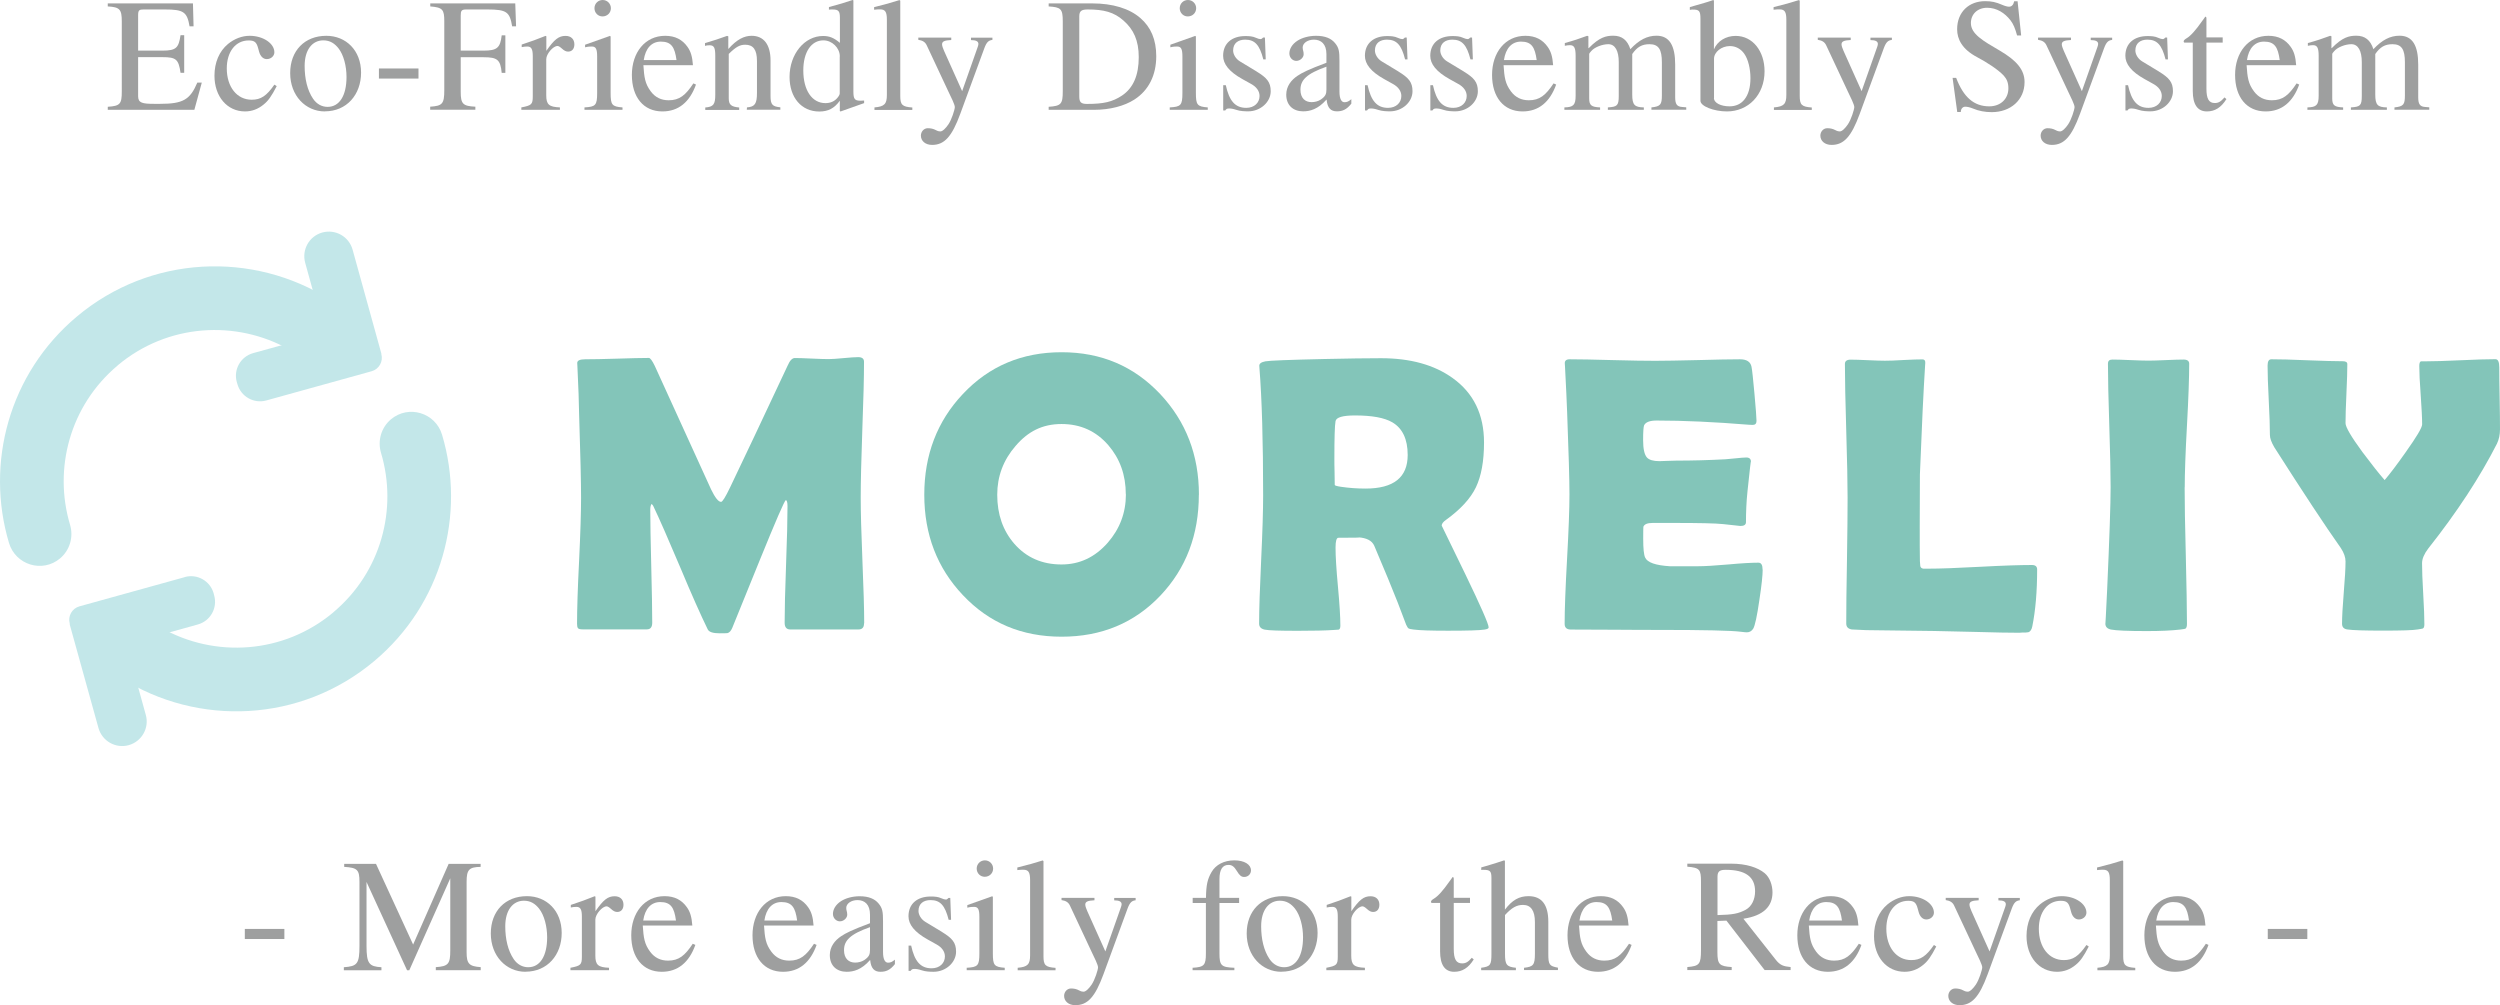 <?xml version="1.0" encoding="UTF-8"?>
<svg id="_レイヤー_2" data-name="レイヤー_2" xmlns="http://www.w3.org/2000/svg" viewBox="0 0 280 112.59">
  <defs>
    <style>
      .cls-1 {
        fill: #9e9f9f;
      }

      .cls-2 {
        fill: #83c5b9;
      }

      .cls-3 {
        fill: #c3e7e9;
      }
    </style>
  </defs>
  <g id="main">
    <g>
      <g>
        <g>
          <path class="cls-3" d="M13.17,40.93c5.58-4.69,13.28-5.15,19.27-1.76.75.43,1.69.35,2.35-.21l2.43-2.04c1.07-.9.95-2.59-.23-3.34-8.63-5.48-20.16-5.04-28.4,1.89C1,41.85-1.66,51.89,1.01,60.82c.74,2.46,3.75,3.38,5.72,1.72h0c1.09-.92,1.52-2.39,1.12-3.75-1.89-6.29-.02-13.37,5.33-17.86Z"/>
          <path class="cls-3" d="M29.83,44.85l11.79-3.27c.83-.23,1.32-1.09,1.09-1.92v-.03s0-.07-.02-.11l-3.2-11.56c-.41-1.47-1.92-2.32-3.39-1.92h0c-1.47.41-2.32,1.92-1.92,3.39l1.9,6.87c.16.57-.18,1.16-.75,1.32l-6.98,1.93c-1.4.39-2.22,1.84-1.83,3.24l.07.23c.39,1.4,1.84,2.22,3.24,1.83Z"/>
          <path class="cls-3" d="M37.35,68.57c-5.58,4.69-13.28,5.15-19.27,1.76-.75-.43-1.69-.35-2.35.21l-2.43,2.04c-1.07.9-.95,2.59.23,3.34,8.63,5.48,20.16,5.04,28.4-1.89,7.58-6.37,10.25-16.42,7.58-25.34-.74-2.47-3.75-3.38-5.72-1.73h0c-1.09.92-1.52,2.39-1.12,3.75,1.89,6.29.02,13.37-5.33,17.86Z"/>
          <path class="cls-3" d="M20.69,64.64l-11.79,3.27c-.83.23-1.32,1.09-1.09,1.92v.04s0,.07.01.11l3.21,11.56c.41,1.46,1.92,2.32,3.38,1.92h0c1.47-.41,2.33-1.93,1.92-3.39l-1.9-6.87c-.16-.57.17-1.16.75-1.32l6.98-1.94c1.4-.39,2.22-1.84,1.83-3.24l-.06-.24c-.39-1.4-1.84-2.22-3.24-1.83Z"/>
        </g>
        <path class="cls-2" d="M96.77,69.83c0,.45-.21.67-.63.67h-7.63c-.42,0-.63-.25-.63-.75,0-1.45.05-3.63.16-6.54.11-2.9.16-5.08.16-6.53,0-.42-.07-.64-.19-.67-.16.09-1.12,2.31-2.89,6.66-1.03,2.56-2.07,5.11-3.11,7.66-.14.33-.32.53-.54.58-.07.01-.36.02-.86.02-.75,0-1.19-.14-1.34-.43-.77-1.58-1.8-3.88-3.06-6.9-1.35-3.19-2.36-5.5-3.04-6.92-.03-.07-.09-.15-.19-.24-.1.13-.15.34-.15.62,0,1.41.04,3.53.11,6.34.07,2.82.11,4.93.11,6.34,0,.5-.2.75-.6.75h-7.2c-.29,0-.46-.05-.52-.14-.07-.09-.1-.26-.1-.49,0-1.57.07-3.92.23-7.06.15-3.14.22-5.5.22-7.06,0-1.66-.07-4.79-.22-9.38-.01-1.19-.08-2.97-.19-5.32l-.02-.37c-.01-.29.29-.43.9-.43.79,0,1.98-.02,3.56-.07,1.58-.05,2.77-.08,3.56-.08.16,0,.38.3.67.9l6.3,13.82c.45.93.82,1.4,1.12,1.4.16,0,.49-.54,1.01-1.62,1.45-3.02,3.6-7.57,6.45-13.65.24-.56.51-.84.8-.84.42,0,1.04.02,1.89.06.84.04,1.48.06,1.91.06.36,0,.91-.04,1.65-.11.74-.07,1.29-.11,1.65-.11.43,0,.65.17.65.52,0,1.7-.06,4.23-.19,7.6-.12,3.37-.18,5.91-.18,7.6,0,1.57.06,3.92.19,7.05.13,3.13.2,5.47.2,7.03Z"/>
        <path class="cls-2" d="M134.27,55.41c0,4.49-1.43,8.25-4.29,11.28-2.92,3.08-6.61,4.62-11.08,4.62s-8.13-1.55-11.06-4.66c-2.87-3.03-4.32-6.78-4.32-11.24s1.44-8.23,4.32-11.28c2.93-3.12,6.62-4.68,11.06-4.68s8.09,1.56,11.04,4.68c2.89,3.08,4.34,6.84,4.34,11.28ZM126.09,55.36c0-2.16-.66-3.99-1.96-5.5-1.37-1.58-3.11-2.37-5.24-2.37s-3.75.82-5.15,2.46c-1.37,1.58-2.05,3.4-2.05,5.46,0,2.2.64,4.03,1.92,5.5,1.35,1.54,3.11,2.31,5.28,2.31,2.03,0,3.75-.81,5.18-2.44,1.35-1.55,2.03-3.36,2.03-5.41Z"/>
        <path class="cls-2" d="M166.72,70.29c0,.1-.14.17-.43.22-.55.09-1.92.13-4.12.13-1.89,0-3.16-.04-3.84-.13-.32-.04-.5-.08-.54-.11-.09-.04-.19-.18-.3-.43-.21-.56-.53-1.39-.95-2.5-.56-1.44-1.44-3.56-2.63-6.36-.26-.57-.86-.87-1.79-.93.43.03-.31.05-2.22.05-.21,0-.32.36-.32,1.1,0,.98.09,2.44.27,4.38.18,1.94.27,3.4.27,4.38,0,.25-.07.39-.19.43-.2.01-.4.03-.6.04-.85.06-2.17.09-3.97.09-2.06,0-3.29-.04-3.71-.13-.42-.09-.63-.31-.63-.67,0-1.58.08-3.97.23-7.16.15-3.19.22-5.58.22-7.18,0-6.08-.14-10.83-.41-14.24l-.02-.3c-.01-.24.21-.41.68-.5.47-.09,2.66-.17,6.59-.26,2.66-.06,4.78-.09,6.36-.09,3.28,0,5.96.74,8.02,2.22,2.34,1.67,3.52,4.08,3.52,7.22,0,2.1-.31,3.77-.91,5.02-.6,1.25-1.72,2.47-3.34,3.64-.33.23-.49.44-.49.65,0-.01.88,1.79,2.63,5.41,1.75,3.63,2.63,5.62,2.63,6ZM157.66,50.94c0-1.75-.58-2.97-1.72-3.64-.89-.52-2.29-.77-4.18-.77-1.37,0-2.09.21-2.18.63-.09.49-.13,1.9-.13,4.23,0,.33,0,.82.02,1.47.02.65.02,1.13.02,1.45,0,.07.23.14.69.21.88.13,1.8.2,2.76.2,3.15,0,4.72-1.25,4.72-3.76Z"/>
        <path class="cls-2" d="M197.42,63.8c0,.62-.12,1.76-.37,3.4-.26,1.8-.49,2.87-.69,3.21-.17.27-.41.41-.71.41-.13,0-.34-.02-.65-.06-1.05-.14-4.11-.21-9.19-.21-1.11,0-2.75,0-4.94-.02-2.19-.02-3.82-.02-4.92-.02-.47,0-.71-.21-.71-.63,0-1.61.09-4.03.27-7.26.18-3.23.27-5.65.27-7.26s-.09-4.69-.26-9.17c-.04-1.15-.12-2.87-.24-5.15l-.02-.3c-.03-.33.15-.5.54-.5,1.06,0,2.66.03,4.8.09,2.13.06,3.74.08,4.8.08s2.63-.03,4.74-.08c2.11-.06,3.7-.09,4.74-.09.75,0,1.18.28,1.29.84.07.33.18,1.34.33,3.01.15,1.68.23,2.7.23,3.05,0,.3-.14.45-.43.45-.09,0-.24,0-.45-.02-3.82-.31-7.26-.47-10.31-.47-.76,0-1.23.18-1.4.54-.07.17-.11.73-.11,1.66,0,.98.15,1.63.43,1.94.24.27.71.41,1.4.41.14,0,.43-.01.84-.03.42-.02.76-.03,1.04-.03,1.81,0,3.65-.05,5.5-.15.16-.01.56-.05,1.19-.11.49-.05.88-.09,1.16-.09.35,0,.52.17.52.49,0-.3-.13.8-.39,3.3-.12,1.15-.17,2.3-.17,3.45,0,.29-.21.43-.62.43l-1.94-.21c-.82-.09-2.69-.13-5.61-.13h-2.28c-.59,0-.93.14-1.04.43-.01.07-.02.52-.02,1.34,0,1.09.07,1.8.22,2.11.25.55,1.16.87,2.76.97-.03,0,1.02,0,3.15,0,.76,0,1.89-.07,3.4-.2,1.5-.14,2.63-.2,3.37-.2.32,0,.47.26.47.78Z"/>
        <path class="cls-2" d="M226.29,70.87c-1.24,0-2.85-.03-4.83-.09-2.59-.06-4.2-.09-4.83-.11l-6.45-.08c-.64.01-1.57-.02-2.78-.09-.42-.07-.62-.29-.62-.67,0-1.57.02-3.91.08-7.04.05-3.13.07-5.47.07-7.04,0-1.66-.05-4.16-.15-7.49-.1-3.33-.15-5.83-.15-7.5,0-.32.22-.48.64-.48s1.08.02,1.93.06c.86.04,1.49.06,1.91.06.48,0,1.18-.02,2.11-.08.93-.05,1.64-.07,2.11-.07.21,0,.32.14.3.41l-.02.28c-.17,2.7-.37,6.76-.58,12.19l-.02,5.69c0,1.84,0,3.18.02,4.03.01.17.03.34.04.52.02.17.12.28.33.32h.56c1.29,0,3.23-.07,5.81-.21,2.58-.14,4.52-.2,5.81-.2.39,0,.58.17.58.5,0,2.45-.18,4.58-.54,6.36-.07.37-.22.6-.45.67-.07.03-.37.04-.89.04Z"/>
        <path class="cls-2" d="M244.68,54.57c0,1.7.04,4.25.13,7.65.08,3.41.13,5.96.13,7.66,0,.29-.06.47-.19.54-.03.02-.22.04-.56.09-.93.11-2.18.17-3.75.17-2.1,0-3.44-.06-4.01-.17-.42-.09-.63-.31-.63-.67,0,.23.07-1.03.2-3.79.26-5.82.39-9.65.39-11.47,0-1.54-.05-3.85-.15-6.92-.1-3.07-.15-5.38-.15-6.92,0-.32.16-.47.5-.47.45,0,1.12.02,2.02.06.9.04,1.57.06,2.01.06s1.1-.02,1.97-.06c.87-.04,1.53-.06,1.97-.06.42,0,.63.16.63.47,0,1.54-.08,3.85-.25,6.92-.17,3.08-.25,5.39-.25,6.92Z"/>
        <path class="cls-2" d="M280,48.07c0,.62-.12,1.16-.34,1.62-1.89,3.72-4.45,7.64-7.7,11.75-.46.61-.69,1.15-.69,1.64,0,.76.04,1.9.13,3.43.09,1.52.13,2.66.13,3.41,0,.26-.06.42-.17.47-.03.02-.22.05-.58.11-.51.09-1.81.13-3.88.13s-3.41-.04-3.99-.13c-.4-.05-.6-.27-.6-.63,0-.76.06-1.92.19-3.48.13-1.56.2-2.73.2-3.51,0-.46-.17-.95-.52-1.49-1.74-2.46-4.22-6.22-7.46-11.3-.33-.56-.49-1.02-.49-1.38,0-.86-.04-2.15-.13-3.88-.09-1.72-.13-3.02-.13-3.88,0-.48.14-.71.43-.71.88,0,2.21.03,3.99.11,1.79.07,3.12.11,4.01.11.33,0,.5.11.5.32,0,.73-.03,1.84-.1,3.31-.07,1.48-.1,2.58-.1,3.31,0,.43.63,1.51,1.9,3.24,1.01,1.35,1.83,2.39,2.48,3.13.59-.69,1.37-1.72,2.35-3.11,1.23-1.73,1.85-2.77,1.85-3.13,0-.72-.06-1.81-.16-3.27-.11-1.46-.16-2.55-.16-3.27,0-.3.06-.48.19-.52h.54c.86,0,2.16-.04,3.89-.12,1.73-.08,3.04-.12,3.91-.12.29,0,.43.31.43.93,0,.76.01,1.91.04,3.44.03,1.53.04,2.68.04,3.46Z"/>
      </g>
      <g>
        <path class="cls-1" d="M21.77,12.3h-9.7v-.34c1.39-.09,1.57-.32,1.57-1.71V2.39c0-1.33-.22-1.6-1.57-1.67v-.34h9.54l.07,2.57h-.45c-.27-1.62-.68-1.89-2.77-1.89h-2.36c-.5,0-.63.07-.63.65v3.96h2.72c1.55,0,1.82-.31,2.03-1.73h.41v4.21h-.41c-.22-1.51-.49-1.75-2.03-1.75h-2.72v4.38c0,.76.49.85,1.82.85h.65c2.57,0,3.35-.47,4.16-2.38h.5l-.83,3.04Z"/>
        <path class="cls-1" d="M30.99,9.65c-.58,1.12-.94,1.64-1.48,2.07-.61.5-1.3.76-2.07.76-2,0-3.42-1.67-3.42-4,0-1.49.54-2.74,1.51-3.55.72-.59,1.58-.92,2.43-.92,1.51,0,2.77.85,2.77,1.85,0,.41-.38.76-.85.76-.4,0-.72-.31-.86-.83l-.11-.4c-.18-.67-.41-.86-1.06-.86-1.46,0-2.45,1.26-2.45,3.13,0,2.07,1.13,3.51,2.79,3.51,1.03,0,1.67-.43,2.54-1.69l.25.16Z"/>
        <path class="cls-1" d="M36.39,12.48c-2.18,0-3.89-1.78-3.89-4.29s1.62-4.18,4.05-4.18c2.2,0,3.89,1.64,3.89,4.12s-1.62,4.34-4.05,4.34ZM37.92,5.42c-.43-.54-.94-.9-1.71-.9-1.24,0-2.09,1.06-2.09,2.86,0,1.42.29,2.72.95,3.69.4.58.97.9,1.62.9,1.33,0,2.12-1.26,2.12-3.35,0-1.22-.32-2.47-.9-3.21Z"/>
        <path class="cls-1" d="M42.44,8.8v-1.13h4.43v1.13h-4.43Z"/>
        <path class="cls-1" d="M57.36,2.95c-.27-1.6-.59-1.89-2.77-1.89h-2.38c-.52,0-.61.14-.61.7v3.91h2.56c1.51,0,1.87-.31,2.03-1.71h.41v4.2h-.41c-.14-1.48-.49-1.75-2.03-1.75h-2.56v3.87c0,1.37.25,1.6,1.64,1.67v.34h-5.06v-.34c1.37-.09,1.58-.31,1.58-1.87V2.38c0-1.31-.18-1.55-1.57-1.66v-.34h9.52l.09,2.57h-.45Z"/>
        <path class="cls-1" d="M61.18,5.71c.9-1.3,1.4-1.69,2.16-1.69.61,0,.99.36.99.95,0,.5-.27.81-.7.81-.23,0-.43-.09-.72-.36-.2-.18-.36-.27-.47-.27-.5,0-1.26.9-1.26,1.48v4.05c0,1.03.31,1.3,1.53,1.35v.27h-4.32v-.27c1.15-.22,1.28-.34,1.28-1.24v-4.5c0-.79-.16-1.08-.61-1.08-.22,0-.38.02-.63.07v-.29c1.06-.34,1.71-.59,2.67-.97l.09.04v1.66Z"/>
        <path class="cls-1" d="M65.46,12.3v-.27c1.24-.07,1.42-.23,1.42-1.6v-4.09c0-.85-.14-1.13-.59-1.13-.16,0-.43,0-.76.09v-.29l2.79-.99.07.07v6.32c0,1.33.14,1.53,1.33,1.62v.27h-4.27ZM67.48,1.84c-.5,0-.9-.4-.9-.92s.41-.92.92-.92.92.41.92.92-.4.92-.94.92Z"/>
        <path class="cls-1" d="M77.95,9.47c-.7,1.96-1.96,3.01-3.76,3.01-2.12,0-3.42-1.6-3.42-4.09s1.46-4.38,3.73-4.38c1.12,0,1.93.43,2.5,1.24.36.5.54,1.08.61,2.05h-5.55c.09,1.37.18,2.07.83,2.94.5.67,1.17.99,2,.99,1.21,0,1.89-.56,2.77-1.89l.29.13ZM75.77,6.73c-.2-1.46-.58-2.07-1.76-2.07-1.01,0-1.71.72-1.91,2.07h3.67Z"/>
        <path class="cls-1" d="M83.64,12.3l.02-.27c.9-.07,1.12-.43,1.12-1.62v-3.58c0-1.28-.43-1.82-1.31-1.82-.59,0-1.03.22-1.85,1.03v4.97c0,.7.25.95,1.17,1.03v.27h-3.8v-.27c.92-.07,1.12-.36,1.12-1.42v-4.38c0-.88-.13-1.17-.63-1.17-.2,0-.4.02-.52.07v-.31c.99-.29,1.58-.49,2.47-.81l.14.05v1.4h.02c.94-1.06,1.76-1.46,2.59-1.46,1.37,0,2.12.99,2.12,2.77v3.98c0,.97.22,1.17,1.1,1.26v.27h-3.75Z"/>
        <path class="cls-1" d="M94.13,12.48l-.07-.05v-1.15c-.61.85-1.3,1.21-2.3,1.21-2,0-3.33-1.57-3.33-3.87,0-2.56,1.67-4.59,3.75-4.59.72,0,1.21.2,1.89.77V1.98c0-.74-.16-.92-.83-.92-.14,0-.25,0-.4.02v-.29c1.15-.31,1.78-.49,2.65-.79l.09.04v10.21c0,.83.14,1.03.79,1.03.09,0,.11,0,.41-.02v.29l-2.65.94ZM94.06,6.32c0-.95-.86-1.8-1.84-1.8-1.37,0-2.25,1.33-2.25,3.37,0,2.21.97,3.66,2.48,3.66.56,0,1.01-.2,1.33-.58.16-.18.27-.38.27-.5v-4.14Z"/>
        <path class="cls-1" d="M97.94,12.3v-.27c1.13-.09,1.39-.4,1.39-1.39V2.2c0-.86-.18-1.15-.76-1.15-.14,0-.38,0-.67.04v-.29c1.24-.31,1.91-.49,2.84-.79l.09.07v10.66c0,.99.2,1.22,1.35,1.3v.27h-4.25Z"/>
        <path class="cls-1" d="M111.15,4.47c-.43.05-.65.25-.9.92l-2.7,7.36c-.94,2.56-1.78,3.48-3.15,3.48-.77,0-1.26-.45-1.26-1.04,0-.45.34-.83.77-.83.32,0,.61.05.94.23.2.11.36.13.47.13.25,0,.61-.36.9-.79.36-.52.72-1.66.72-1.94,0-.27-.41-1.1-.76-1.82l-2.38-5.08c-.18-.4-.49-.56-.95-.63v-.25h3.69v.27c-.77.04-1.03.16-1.03.49,0,.2.13.49.23.74l2.02,4.5,1.75-4.97c.05-.13.07-.25.07-.32,0-.29-.27-.43-.83-.43v-.27h2.4v.27Z"/>
        <path class="cls-1" d="M122.32.38c2.32,0,4.18.58,5.4,1.64,1.17,1.01,1.78,2.41,1.78,4.27,0,2.14-.85,3.83-2.45,4.86-1.12.72-2.72,1.15-4.54,1.15h-5.06v-.34c1.4-.09,1.58-.32,1.58-1.73V2.39c0-1.42-.22-1.58-1.58-1.67v-.34h4.86ZM120.88,10.79c0,.63.16.85.86.85,1.85,0,2.85-.22,3.93-.94,1.26-.85,1.87-2.27,1.87-4.3,0-1.87-.58-3.11-1.71-4.1-1.06-.94-2.2-1.24-4-1.24-.68,0-.95.16-.95.76v8.98Z"/>
        <path class="cls-1" d="M131.01,12.3v-.27c1.24-.07,1.42-.23,1.42-1.6v-4.09c0-.85-.14-1.13-.59-1.13-.16,0-.43,0-.76.09v-.29l2.79-.99.07.07v6.32c0,1.33.14,1.53,1.33,1.62v.27h-4.27ZM133.03,1.84c-.5,0-.9-.4-.9-.92s.41-.92.92-.92.92.41.92.92-.4.92-.94.92Z"/>
        <path class="cls-1" d="M140.74,8.01c1.15.7,1.58,1.19,1.58,2.21,0,1.21-1.15,2.25-2.52,2.25-.38,0-.9-.02-1.31-.16-.43-.14-.63-.16-.83-.16-.22,0-.32.04-.43.22h-.23v-2.83h.29c.38,1.75,1.04,2.54,2.29,2.54.92,0,1.49-.59,1.49-1.33,0-.56-.36-1.03-.95-1.35l-.97-.54c-1.49-.83-2.16-1.69-2.16-2.61,0-1.42,1.01-2.21,2.48-2.21.43,0,.83.02,1.21.2.2.09.38.14.5.14.07,0,.14-.02.29-.18h.2l.09,2.45h-.27c-.41-1.62-.95-2.21-2.03-2.21-.77,0-1.35.38-1.35,1.22,0,.4.27.92.77,1.22l1.87,1.13Z"/>
        <path class="cls-1" d="M151.35,11.61c-.54.68-1.01.86-1.62.86-.67,0-1.06-.36-1.15-1.31h-.02c-.95,1.08-1.84,1.31-2.61,1.31-1.12,0-1.89-.68-1.89-1.87,0-.94.56-1.64,1.26-2.11.54-.36,1.21-.7,3.24-1.46v-.97c0-1.12-.59-1.62-1.4-1.62-.72,0-1.26.4-1.26.88,0,.32.11.38.11.76,0,.34-.36.74-.83.74-.38,0-.77-.34-.77-.83s.29-1.04.92-1.44c.5-.32,1.26-.54,2.07-.54,1.01,0,1.69.29,2.12.81.43.52.5.9.5,2v3.44c0,.83.23,1.19.56,1.19.29,0,.47-.09.77-.34v.5ZM148.56,7.47c-1.12.4-1.85.77-2.3,1.19-.43.4-.61.83-.61,1.39,0,.95.54,1.39,1.24,1.39.36,0,.74-.09,1.04-.29.52-.36.63-.61.63-1.13v-2.54Z"/>
        <path class="cls-1" d="M156.62,8.01c1.15.7,1.58,1.19,1.58,2.21,0,1.21-1.15,2.25-2.52,2.25-.38,0-.9-.02-1.31-.16-.43-.14-.63-.16-.83-.16-.22,0-.32.04-.43.22h-.23v-2.83h.29c.38,1.75,1.04,2.54,2.29,2.54.92,0,1.49-.59,1.49-1.33,0-.56-.36-1.03-.95-1.35l-.97-.54c-1.49-.83-2.16-1.69-2.16-2.61,0-1.42,1.01-2.21,2.48-2.21.43,0,.83.02,1.21.2.2.09.38.14.5.14.07,0,.14-.02.29-.18h.2l.09,2.45h-.27c-.41-1.62-.95-2.21-2.03-2.21-.77,0-1.35.38-1.35,1.22,0,.4.27.92.77,1.22l1.87,1.13Z"/>
        <path class="cls-1" d="M163.94,8.01c1.15.7,1.58,1.19,1.58,2.21,0,1.21-1.15,2.25-2.52,2.25-.38,0-.9-.02-1.31-.16-.43-.14-.63-.16-.83-.16-.22,0-.32.04-.43.22h-.23v-2.83h.29c.38,1.75,1.04,2.54,2.29,2.54.92,0,1.49-.59,1.49-1.33,0-.56-.36-1.03-.95-1.35l-.97-.54c-1.49-.83-2.16-1.69-2.16-2.61,0-1.42,1.01-2.21,2.48-2.21.43,0,.83.02,1.21.2.2.09.38.14.5.14.07,0,.14-.02.29-.18h.2l.09,2.45h-.27c-.41-1.62-.95-2.21-2.03-2.21-.77,0-1.35.38-1.35,1.22,0,.4.27.92.77,1.22l1.87,1.13Z"/>
        <path class="cls-1" d="M174.29,9.47c-.7,1.96-1.96,3.01-3.76,3.01-2.12,0-3.42-1.6-3.42-4.09s1.46-4.38,3.73-4.38c1.12,0,1.93.43,2.5,1.24.36.5.54,1.08.61,2.05h-5.55c.09,1.37.18,2.07.83,2.94.5.67,1.17.99,2,.99,1.21,0,1.89-.56,2.77-1.89l.29.13ZM172.11,6.73c-.2-1.46-.58-2.07-1.76-2.07-1.01,0-1.71.72-1.91,2.07h3.67Z"/>
        <path class="cls-1" d="M184.96,12.3v-.27c1.01-.11,1.17-.31,1.17-1.35v-3.71c0-1.42-.36-2.02-1.39-2.02-.85,0-1.39.32-1.93,1.1v4.54c0,1.17.27,1.42,1.3,1.44v.27h-4.03v-.27c1.03-.07,1.22-.18,1.22-1.28v-3.8c0-1.24-.4-2-1.17-2-.67,0-1.55.34-1.91.77-.13.14-.23.27-.23.31v5.01c0,.77.27.95,1.22.99v.27h-4v-.27c1.01-.02,1.26-.27,1.26-1.31v-4.47c0-.88-.16-1.19-.63-1.19-.2,0-.34.02-.58.07v-.31c.99-.27,1.58-.47,2.5-.81l.14.05v1.33h.04c1.19-1.22,1.94-1.39,2.75-1.39.97,0,1.58.49,1.91,1.51.97-1.04,1.89-1.51,2.93-1.51,1.46,0,2.09,1.12,2.09,3.24v3.66c0,.81.23,1.04.77,1.08l.47.04v.27h-3.93Z"/>
        <path class="cls-1" d="M191.96,5.53c.38-.92,1.33-1.51,2.43-1.51,1.93,0,3.24,1.73,3.24,3.96,0,2.67-1.84,4.5-4.21,4.5-1.46,0-2.97-.58-2.97-1.19V2.11c0-.9-.14-1.04-.88-1.04-.13,0-.22.02-.31.04v-.31l.54-.16c.85-.25,1.31-.36,2.07-.63l.09.04v5.49ZM191.96,10.97c0,.58.81.94,1.75.94.7,0,1.28-.27,1.67-.77.43-.54.67-1.33.67-2.38s-.25-2.12-.7-2.75c-.38-.54-.95-.85-1.6-.85-.95,0-1.78.67-1.78,1.42v4.39Z"/>
        <path class="cls-1" d="M198.68,12.3v-.27c1.13-.09,1.39-.4,1.39-1.39V2.2c0-.86-.18-1.15-.76-1.15-.14,0-.38,0-.67.04v-.29c1.24-.31,1.91-.49,2.84-.79l.09.07v10.66c0,.99.2,1.22,1.35,1.3v.27h-4.25Z"/>
        <path class="cls-1" d="M211.89,4.47c-.43.05-.65.25-.9.92l-2.7,7.36c-.94,2.56-1.78,3.48-3.15,3.48-.77,0-1.26-.45-1.26-1.04,0-.45.34-.83.77-.83.32,0,.61.05.94.23.2.11.36.13.47.13.25,0,.61-.36.9-.79.36-.52.72-1.66.72-1.94,0-.27-.41-1.1-.76-1.82l-2.38-5.08c-.18-.4-.49-.56-.95-.63v-.25h3.69v.27c-.77.04-1.03.16-1.03.49,0,.2.13.49.23.74l2.02,4.5,1.75-4.97c.05-.13.07-.25.07-.32,0-.29-.27-.43-.83-.43v-.27h2.4v.27Z"/>
        <path class="cls-1" d="M225.91,3.96c-.22-.79-.41-1.26-.74-1.69-.63-.81-1.53-1.4-2.61-1.4s-1.82.72-1.82,1.71c0,1.22,1.33,1.98,3.22,3.08,1.91,1.12,2.79,2.16,2.79,3.53,0,2.02-1.58,3.37-3.67,3.37-.76,0-1.46-.13-2.12-.41-.34-.14-.65-.2-.85-.2-.27,0-.5.22-.5.59h-.4l-.52-3.82h.4c.83,2.18,2,3.19,3.71,3.19,1.26,0,2.14-.83,2.14-2.02,0-.63-.18-1.04-.52-1.42-.63-.68-1.87-1.48-3.02-2.09-1.62-.86-2.2-1.98-2.2-3.1,0-1.96,1.35-3.15,3.13-3.15.74,0,1.21.11,1.89.4.32.14.61.22.79.22.31,0,.5-.22.58-.61h.38l.4,3.83h-.45Z"/>
        <path class="cls-1" d="M236.56,4.47c-.43.05-.65.25-.9.92l-2.7,7.36c-.94,2.56-1.78,3.48-3.15,3.48-.77,0-1.26-.45-1.26-1.04,0-.45.34-.83.77-.83.32,0,.61.05.94.23.2.11.36.13.47.13.25,0,.61-.36.9-.79.36-.52.72-1.66.72-1.94,0-.27-.41-1.1-.76-1.82l-2.38-5.08c-.18-.4-.49-.56-.95-.63v-.25h3.69v.27c-.77.04-1.03.16-1.03.49,0,.2.13.49.23.74l2.02,4.5,1.75-4.97c.05-.13.07-.25.07-.32,0-.29-.27-.43-.83-.43v-.27h2.4v.27Z"/>
        <path class="cls-1" d="M241.79,8.01c1.15.7,1.58,1.19,1.58,2.21,0,1.21-1.15,2.25-2.52,2.25-.38,0-.9-.02-1.31-.16-.43-.14-.63-.16-.83-.16-.22,0-.32.04-.43.22h-.23v-2.83h.29c.38,1.75,1.04,2.54,2.29,2.54.92,0,1.49-.59,1.49-1.33,0-.56-.36-1.03-.95-1.35l-.97-.54c-1.49-.83-2.16-1.69-2.16-2.61,0-1.42,1.01-2.21,2.48-2.21.43,0,.83.02,1.21.2.2.09.38.14.5.14.07,0,.14-.02.29-.18h.2l.09,2.45h-.27c-.41-1.62-.95-2.21-2.03-2.21-.77,0-1.35.38-1.35,1.22,0,.4.27.92.77,1.22l1.87,1.13Z"/>
        <path class="cls-1" d="M249.35,11.11c-.59.94-1.28,1.37-2.18,1.37-1.04,0-1.58-.77-1.58-2.29v-5.42h-.95c-.05-.04-.07-.07-.07-.13,0-.11.11-.22.31-.34.47-.27,1.06-.94,1.75-1.93.11-.16.25-.32.36-.5.09,0,.13.05.13.23v2.09h1.82v.58h-1.82v5.15c0,1.15.27,1.62.94,1.62.4,0,.68-.16,1.08-.63l.23.2Z"/>
        <path class="cls-1" d="M257.51,9.47c-.7,1.96-1.96,3.01-3.76,3.01-2.12,0-3.42-1.6-3.42-4.09s1.46-4.38,3.73-4.38c1.12,0,1.93.43,2.5,1.24.36.5.54,1.08.61,2.05h-5.55c.09,1.37.18,2.07.83,2.94.5.67,1.17.99,2,.99,1.21,0,1.89-.56,2.77-1.89l.29.13ZM255.33,6.73c-.2-1.46-.58-2.07-1.76-2.07-1.01,0-1.71.72-1.91,2.07h3.67Z"/>
        <path class="cls-1" d="M268.18,12.3v-.27c1.01-.11,1.17-.31,1.17-1.35v-3.71c0-1.42-.36-2.02-1.39-2.02-.85,0-1.39.32-1.93,1.1v4.54c0,1.17.27,1.42,1.3,1.44v.27h-4.03v-.27c1.03-.07,1.22-.18,1.22-1.28v-3.8c0-1.24-.4-2-1.17-2-.67,0-1.55.34-1.91.77-.13.14-.23.27-.23.31v5.01c0,.77.27.95,1.22.99v.27h-4v-.27c1.01-.02,1.26-.27,1.26-1.31v-4.47c0-.88-.16-1.19-.63-1.19-.2,0-.34.02-.58.07v-.31c.99-.27,1.58-.47,2.5-.81l.14.05v1.33h.04c1.19-1.22,1.94-1.39,2.75-1.39.97,0,1.58.49,1.91,1.51.97-1.04,1.89-1.51,2.93-1.51,1.46,0,2.09,1.12,2.09,3.24v3.66c0,.81.23,1.04.77,1.08l.47.04v.27h-3.93Z"/>
      </g>
      <g>
        <path class="cls-1" d="M27.42,105.17v-1.13h4.43v1.13h-4.43Z"/>
        <path class="cls-1" d="M48.81,108.66v-.34c1.42-.09,1.62-.38,1.62-1.87v-8.08l-4.59,10.3h-.25l-4.54-9.89v7.17c0,1.98.29,2.3,1.67,2.38v.34h-4.21v-.34c1.49-.11,1.75-.36,1.75-2.38v-7.17c0-1.37-.23-1.6-1.71-1.69v-.34h3.56l4.16,9.04,3.98-9.04h3.58v.34c-1.3.02-1.57.32-1.57,1.67v7.89c0,1.28.27,1.58,1.58,1.67v.34h-5.04Z"/>
        <path class="cls-1" d="M58.86,108.84c-2.18,0-3.89-1.78-3.89-4.29s1.62-4.18,4.05-4.18c2.2,0,3.89,1.64,3.89,4.12s-1.62,4.34-4.05,4.34ZM60.39,101.78c-.43-.54-.94-.9-1.71-.9-1.24,0-2.09,1.06-2.09,2.86,0,1.42.29,2.72.95,3.69.4.58.97.9,1.62.9,1.33,0,2.12-1.26,2.12-3.35,0-1.22-.32-2.47-.9-3.21Z"/>
        <path class="cls-1" d="M66.68,102.07c.9-1.3,1.4-1.69,2.16-1.69.61,0,.99.36.99.95,0,.5-.27.81-.7.81-.23,0-.43-.09-.72-.36-.2-.18-.36-.27-.47-.27-.5,0-1.26.9-1.26,1.48v4.05c0,1.03.31,1.3,1.53,1.35v.27h-4.32v-.27c1.15-.22,1.28-.34,1.28-1.24v-4.5c0-.79-.16-1.08-.61-1.08-.22,0-.38.02-.63.07v-.29c1.06-.34,1.71-.59,2.67-.97l.09.04v1.66Z"/>
        <path class="cls-1" d="M77.88,105.83c-.7,1.96-1.96,3.01-3.76,3.01-2.12,0-3.42-1.6-3.42-4.09s1.46-4.38,3.73-4.38c1.12,0,1.93.43,2.5,1.24.36.5.54,1.08.61,2.05h-5.55c.09,1.37.18,2.07.83,2.94.5.67,1.17.99,2,.99,1.21,0,1.89-.56,2.77-1.89l.29.13ZM75.71,103.1c-.2-1.46-.58-2.07-1.76-2.07-1.01,0-1.71.72-1.91,2.07h3.67Z"/>
        <path class="cls-1" d="M91.46,105.83c-.7,1.96-1.96,3.01-3.76,3.01-2.12,0-3.42-1.6-3.42-4.09s1.46-4.38,3.73-4.38c1.12,0,1.93.43,2.5,1.24.36.5.54,1.08.61,2.05h-5.55c.09,1.37.18,2.07.83,2.94.5.67,1.17.99,2,.99,1.21,0,1.89-.56,2.77-1.89l.29.13ZM89.28,103.1c-.2-1.46-.58-2.07-1.76-2.07-1.01,0-1.71.72-1.91,2.07h3.67Z"/>
        <path class="cls-1" d="M100.23,107.98c-.54.68-1.01.86-1.62.86-.67,0-1.06-.36-1.15-1.31h-.02c-.95,1.08-1.84,1.31-2.61,1.31-1.12,0-1.89-.68-1.89-1.87,0-.94.56-1.64,1.26-2.11.54-.36,1.21-.7,3.24-1.46v-.97c0-1.12-.59-1.62-1.4-1.62-.72,0-1.26.4-1.26.88,0,.32.11.38.11.76,0,.34-.36.74-.83.74-.38,0-.77-.34-.77-.83s.29-1.04.92-1.44c.5-.32,1.26-.54,2.07-.54,1.01,0,1.69.29,2.12.81.43.52.5.9.5,2v3.44c0,.83.23,1.19.56,1.19.29,0,.47-.09.77-.34v.5ZM97.44,103.84c-1.12.4-1.85.77-2.3,1.19-.43.4-.61.83-.61,1.39,0,.95.54,1.39,1.24,1.39.36,0,.74-.09,1.04-.29.52-.36.63-.61.63-1.13v-2.54Z"/>
        <path class="cls-1" d="M105.5,104.38c1.15.7,1.58,1.19,1.58,2.21,0,1.21-1.15,2.25-2.52,2.25-.38,0-.9-.02-1.31-.16-.43-.14-.63-.16-.83-.16-.22,0-.32.04-.43.22h-.23v-2.83h.29c.38,1.75,1.04,2.54,2.29,2.54.92,0,1.49-.59,1.49-1.33,0-.56-.36-1.03-.95-1.35l-.97-.54c-1.49-.83-2.16-1.69-2.16-2.61,0-1.42,1.01-2.21,2.48-2.21.43,0,.83.02,1.21.2.2.09.38.14.5.14.07,0,.14-.02.29-.18h.2l.09,2.45h-.27c-.41-1.62-.95-2.21-2.03-2.21-.77,0-1.35.38-1.35,1.22,0,.4.27.92.77,1.22l1.87,1.13Z"/>
        <path class="cls-1" d="M108.27,108.66v-.27c1.24-.07,1.42-.23,1.42-1.6v-4.09c0-.85-.14-1.13-.59-1.13-.16,0-.43,0-.76.09v-.29l2.79-.99.07.07v6.32c0,1.33.14,1.53,1.33,1.62v.27h-4.27ZM110.29,98.2c-.5,0-.9-.4-.9-.92s.41-.92.92-.92.92.41.92.92-.4.92-.94.92Z"/>
        <path class="cls-1" d="M113.98,108.66v-.27c1.13-.09,1.39-.4,1.39-1.39v-8.44c0-.86-.18-1.15-.76-1.15-.14,0-.38,0-.67.04v-.29c1.24-.31,1.91-.49,2.84-.79l.09.07v10.66c0,.99.2,1.22,1.35,1.3v.27h-4.25Z"/>
        <path class="cls-1" d="M127.19,100.83c-.43.05-.65.25-.9.92l-2.7,7.36c-.94,2.56-1.78,3.47-3.15,3.47-.77,0-1.26-.45-1.26-1.04,0-.45.34-.83.77-.83.32,0,.61.05.94.23.2.11.36.13.47.13.25,0,.61-.36.9-.79.36-.52.72-1.66.72-1.94,0-.27-.41-1.1-.76-1.82l-2.38-5.08c-.18-.4-.49-.56-.95-.63v-.25h3.69v.27c-.77.04-1.03.16-1.03.49,0,.2.13.49.23.74l2.02,4.5,1.75-4.97c.05-.13.07-.25.07-.32,0-.29-.27-.43-.83-.43v-.27h2.4v.27Z"/>
        <path class="cls-1" d="M135.07,100.56c.02-1.44.16-2.09.63-2.9.47-.81,1.4-1.3,2.54-1.3s1.87.47,1.87,1.12c0,.41-.32.74-.76.74-.31,0-.52-.16-.81-.65-.32-.52-.56-.7-.95-.7-.68,0-1.01.54-1.01,1.6v2.09h2.2v.58h-2.2v5.65c0,1.35.2,1.55,1.67,1.6v.27h-4.68v-.27c1.3-.07,1.49-.29,1.49-1.6v-5.65h-1.48v-.58h1.48Z"/>
        <path class="cls-1" d="M143.52,108.84c-2.18,0-3.89-1.78-3.89-4.29s1.62-4.18,4.05-4.18c2.2,0,3.89,1.64,3.89,4.12s-1.62,4.34-4.05,4.34ZM145.05,101.78c-.43-.54-.94-.9-1.71-.9-1.24,0-2.09,1.06-2.09,2.86,0,1.42.29,2.72.95,3.69.4.58.97.9,1.62.9,1.33,0,2.12-1.26,2.12-3.35,0-1.22-.32-2.47-.9-3.21Z"/>
        <path class="cls-1" d="M151.34,102.07c.9-1.3,1.4-1.69,2.16-1.69.61,0,.99.36.99.95,0,.5-.27.81-.7.81-.23,0-.43-.09-.72-.36-.2-.18-.36-.27-.47-.27-.5,0-1.26.9-1.26,1.48v4.05c0,1.03.31,1.3,1.53,1.35v.27h-4.32v-.27c1.15-.22,1.28-.34,1.28-1.24v-4.5c0-.79-.16-1.08-.61-1.08-.22,0-.38.02-.63.07v-.29c1.06-.34,1.71-.59,2.67-.97l.09.04v1.66Z"/>
        <path class="cls-1" d="M165.05,107.47c-.59.94-1.28,1.37-2.18,1.37-1.04,0-1.58-.77-1.58-2.29v-5.42h-.95c-.05-.04-.07-.07-.07-.13,0-.11.11-.22.31-.34.47-.27,1.06-.94,1.75-1.93.11-.16.25-.32.36-.5.09,0,.13.05.13.23v2.09h1.82v.58h-1.82v5.15c0,1.15.27,1.62.94,1.62.4,0,.68-.16,1.08-.63l.23.2Z"/>
        <path class="cls-1" d="M170.69,108.66v-.27c1.04-.11,1.22-.32,1.22-1.57v-3.56c0-1.26-.45-1.91-1.33-1.91-.72,0-1.26.31-2.02,1.13v4.34c0,1.24.18,1.46,1.22,1.57v.27h-3.89v-.27c1.04-.14,1.15-.31,1.15-1.57v-8.48c0-.77-.14-.92-.92-.92-.07,0-.16,0-.22.02v-.29l.49-.14c1.03-.31,1.44-.43,2.07-.65l.09.05v5.47c.83-1.08,1.58-1.51,2.65-1.51,1.48,0,2.21.97,2.21,2.86v3.58c0,1.24.11,1.39,1.08,1.57v.27h-3.82Z"/>
        <path class="cls-1" d="M182.74,105.83c-.7,1.96-1.96,3.01-3.76,3.01-2.12,0-3.42-1.6-3.42-4.09s1.46-4.38,3.73-4.38c1.12,0,1.93.43,2.5,1.24.36.5.54,1.08.61,2.05h-5.55c.09,1.37.18,2.07.83,2.94.5.67,1.17.99,2,.99,1.21,0,1.89-.56,2.77-1.89l.29.13ZM180.57,103.1c-.2-1.46-.58-2.07-1.76-2.07-1.01,0-1.71.72-1.91,2.07h3.67Z"/>
        <path class="cls-1" d="M197.65,108.66l-4.29-5.55-1.01.04v3.49c0,1.37.22,1.58,1.6,1.67v.34h-4.97v-.34c1.35-.11,1.53-.31,1.53-1.89v-7.69c0-1.33-.14-1.55-1.53-1.66v-.34h4.9c1.71,0,2.99.43,3.76,1.06.59.49.88,1.37.88,2.16,0,1.57-1.01,2.61-3.26,2.95l3.6,4.56c.52.67.9.77,1.69.85v.34h-2.92ZM192.35,102.49c1.73-.04,2.36-.16,3.19-.61.65-.36,1.03-1.15,1.03-2.05,0-1.62-1.06-2.41-3.29-2.41-.61,0-.92.13-.92.76v4.32Z"/>
        <path class="cls-1" d="M208.48,105.83c-.7,1.96-1.96,3.01-3.76,3.01-2.12,0-3.42-1.6-3.42-4.09s1.46-4.38,3.73-4.38c1.12,0,1.93.43,2.5,1.24.36.5.54,1.08.61,2.05h-5.55c.09,1.37.18,2.07.83,2.94.5.67,1.17.99,2,.99,1.21,0,1.89-.56,2.77-1.89l.29.13ZM206.3,103.1c-.2-1.46-.58-2.07-1.76-2.07-1.01,0-1.71.72-1.91,2.07h3.67Z"/>
        <path class="cls-1" d="M216.86,106.01c-.58,1.12-.94,1.64-1.48,2.07-.61.5-1.3.76-2.07.76-2,0-3.42-1.67-3.42-4,0-1.49.54-2.74,1.51-3.55.72-.59,1.58-.92,2.43-.92,1.51,0,2.77.85,2.77,1.85,0,.41-.38.76-.85.76-.4,0-.72-.31-.86-.83l-.11-.4c-.18-.67-.41-.86-1.06-.86-1.46,0-2.45,1.26-2.45,3.13,0,2.07,1.13,3.51,2.79,3.51,1.03,0,1.67-.43,2.54-1.69l.25.16Z"/>
        <path class="cls-1" d="M226.22,100.83c-.43.05-.65.25-.9.92l-2.7,7.36c-.94,2.56-1.78,3.47-3.15,3.47-.77,0-1.26-.45-1.26-1.04,0-.45.34-.83.77-.83.32,0,.61.05.94.23.2.11.36.13.47.13.25,0,.61-.36.9-.79.36-.52.72-1.66.72-1.94,0-.27-.41-1.1-.76-1.82l-2.38-5.08c-.18-.4-.49-.56-.95-.63v-.25h3.69v.27c-.77.04-1.03.16-1.03.49,0,.2.13.49.23.74l2.02,4.5,1.75-4.97c.05-.13.07-.25.07-.32,0-.29-.27-.43-.83-.43v-.27h2.4v.27Z"/>
        <path class="cls-1" d="M233.94,106.01c-.58,1.12-.94,1.64-1.48,2.07-.61.5-1.3.76-2.07.76-2,0-3.42-1.67-3.42-4,0-1.49.54-2.74,1.51-3.55.72-.59,1.58-.92,2.43-.92,1.51,0,2.77.85,2.77,1.85,0,.41-.38.76-.85.76-.4,0-.72-.31-.86-.83l-.11-.4c-.18-.67-.41-.86-1.06-.86-1.46,0-2.45,1.26-2.45,3.13,0,2.07,1.13,3.51,2.79,3.51,1.03,0,1.67-.43,2.54-1.69l.25.16Z"/>
        <path class="cls-1" d="M234.91,108.66v-.27c1.13-.09,1.39-.4,1.39-1.39v-8.44c0-.86-.18-1.15-.76-1.15-.14,0-.38,0-.67.04v-.29c1.24-.31,1.91-.49,2.84-.79l.09.07v10.66c0,.99.2,1.22,1.35,1.3v.27h-4.25Z"/>
        <path class="cls-1" d="M247.35,105.83c-.7,1.96-1.96,3.01-3.76,3.01-2.12,0-3.42-1.6-3.42-4.09s1.46-4.38,3.73-4.38c1.12,0,1.93.43,2.5,1.24.36.5.54,1.08.61,2.05h-5.55c.09,1.37.18,2.07.83,2.94.5.67,1.17.99,2,.99,1.21,0,1.89-.56,2.77-1.89l.29.13ZM245.17,103.1c-.2-1.46-.58-2.07-1.76-2.07-1.01,0-1.71.72-1.91,2.07h3.67Z"/>
        <path class="cls-1" d="M253.99,105.17v-1.13h4.43v1.13h-4.43Z"/>
      </g>
    </g>
  </g>
</svg>
